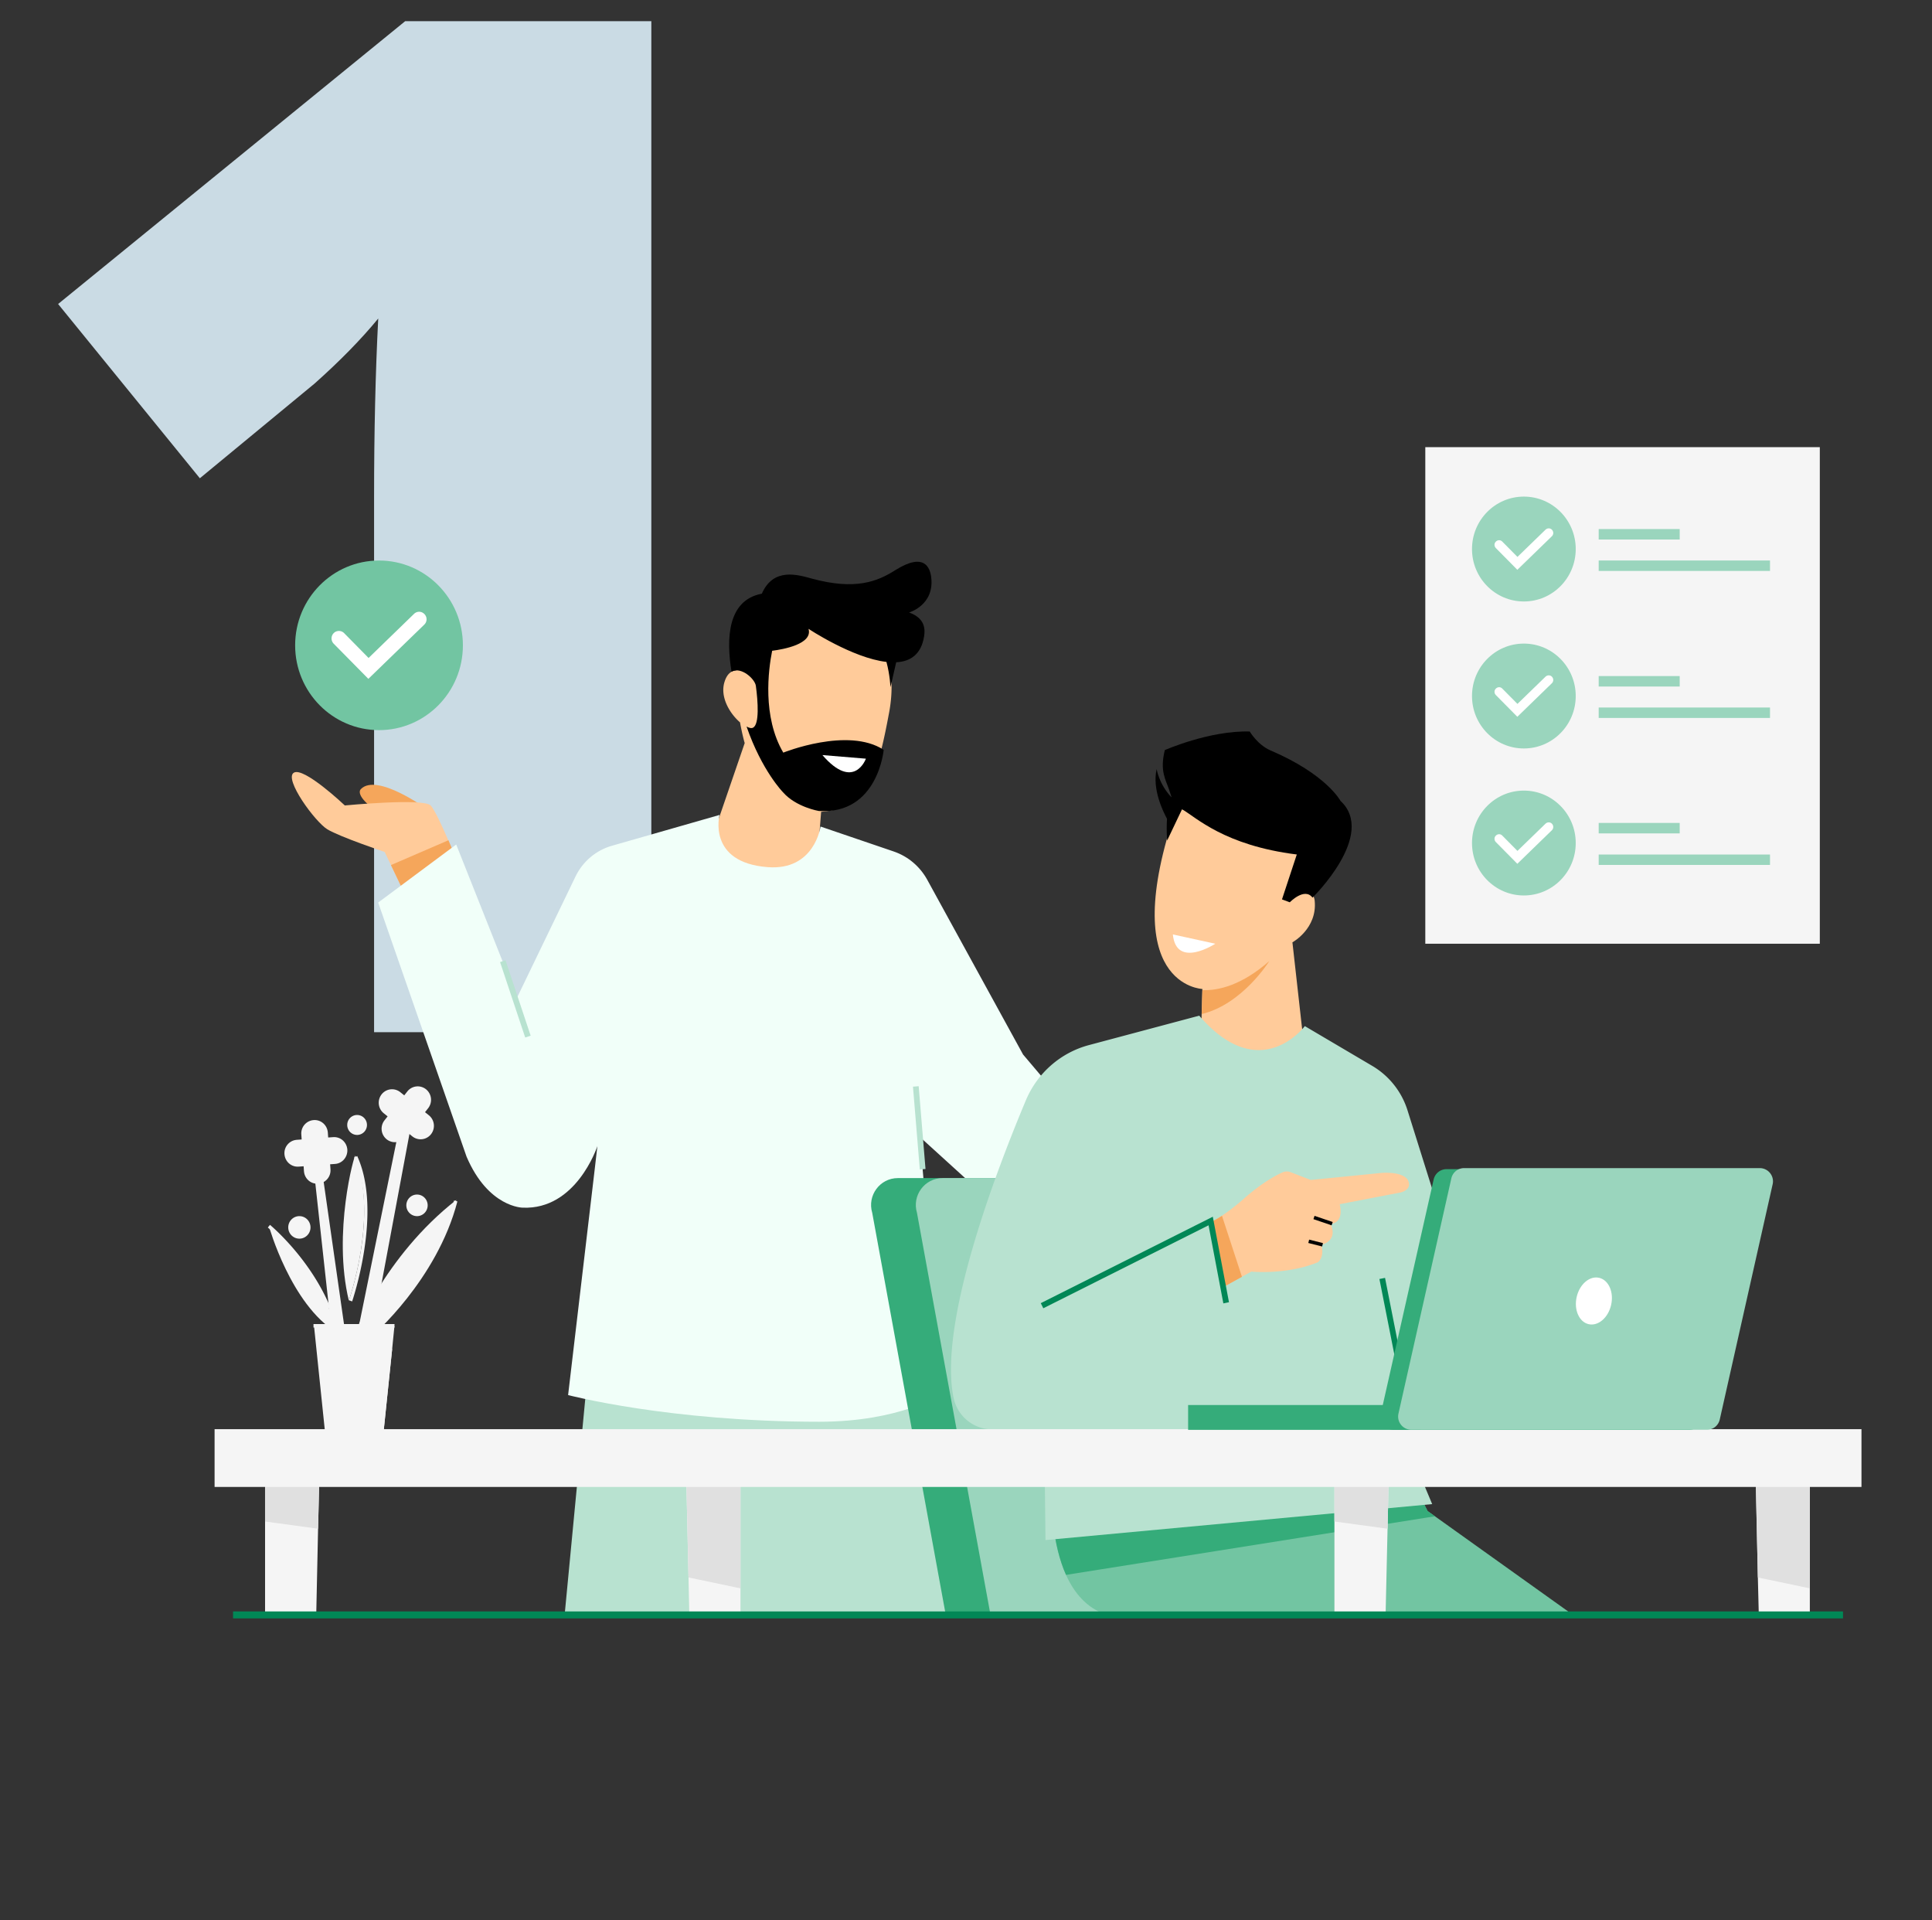 <svg xmlns="http://www.w3.org/2000/svg" xmlns:xlink="http://www.w3.org/1999/xlink" width="161" height="160" fill="none"><rect width="100%" height="100%" fill="#333333" stroke="none"/><style><![CDATA[.B{opacity:.15}.C{fill:#fff}.D{fill:#9ad5bd}.E{fill:#f5f5f5}.F{fill:#b8e2d0}.G{fill:#ffcb9a}.H{fill:#f5a65b}.I{fill:#35ac7a}.J{fill:#e0e0e0}]]></style><path d="M54.277 86H31.173V41.404c0-5.416.115-10.371.346-14.865-1.421 1.729-3.188 3.534-5.301 5.416l-9.564 7.893L4.842 25.329 33.766 1.764h20.512V86z" fill="#cadbe4"/><g clip-path="url(#A)"><g class="G"><path d="M109.165 117.296s.756 1.092-.009 1.17c0 0-.096 1.082-1.521.164 0 0-.2.541-1.013.106l-3.07-1.566a2.66 2.66 0 0 1-1.128-1.082l-3.232-5.781-.277-.145-.947-.493-2.764-1.44 3.06-3.596 1.702 1.392.421.338 1.195.967s1.062-1.209 3.252.125c1.52.919 2.505 1.441 3.155 1.586.201.048.268.309.105.454-.43.367-1.281.831-2.668.474l-1.214-.706 1.559 3.857 3.423 3.277c.01-.01.88.938-.029.899zM61.668 60.185c-.832-.715-1.693-2.098-1.291-3.374.21-.677.574-.928.966-.947.134-2.784 1.109-5.578 4.37-6.032 6.799-.957 9.362 4.253 8.386 9.502-.975 5.259-1.788 7.985-5.671 8.304l-.564 7.134-9.639-1.692 3.835-11.175c-.01 0-.201-.686-.392-1.721z"/></g><path d="M62.768 60.62c.516-.3.402-2.136.22-3.48-.077-.57-1.224-1.624-2.027-1.179-.459-2.794-.316-5.964 2.525-6.496.966-2.214 3.003-1.576 4.169-1.257 3.624.986 5.46.242 6.942-.696 2.458-1.547 2.907-.184 3.003.58.287 2.339-1.846 2.939-1.846 2.939 1.348.474 1.348 1.411 1.253 1.991-.239 1.508-1.148 2.098-2.324 2.156l-.478 2.078s-.038-1.015-.335-2.107c-2.821-.319-6.493-2.755-6.493-2.755.373 1.266-2.104 1.711-3.031 1.827-.316 1.576-.832 5.491.928 8.487 0 0 5.393-2.175 8.367-.232 0 0-.478 5.404-5.403 5.094 0 0-1.903-.319-2.983-1.556 0 0-1.76-1.779-3.041-5.481.229.135.43.164.555.087z" fill="#000"/><path d="M35.582 67.416s-4.15-3.035-5.498-1.682c0 0-.727.522 1.664 2.098l3.835-.416z" class="H"/><path d="M58.819 111.496l-2.199 23.007h22.854l-2.391-22.04-18.264-.967z" class="F"/><path d="M38.642 73.033l-4.456 2.407-1.606-3.364-.526-1.092s-3.729-1.257-4.772-1.885c-1.033-.628-3.634-4.195-2.802-4.717s4.255 2.726 4.255 2.726 6.531-.628 7.153 0c.296.3.908 1.595 1.473 2.91l1.281 3.016z" class="G"/><path d="M49.256 111.496l-2.199 23.007h19.125l5.929-23.007H49.256z" class="F"/><path d="M38.642 73.033l-4.456 2.407-1.607-3.364 4.791-2.069 1.272 3.026z" class="H"/><path d="M100.387 106.353l-1.473 3.809-.947-.493-2.764-1.44 3.06-3.596 1.712 1.382.411.338z" fill="#000"/><path d="M100.081 105.358l-3.538 5.606L81.29 98.939l-4.638-4.215 1.845 21.209.019.203c-.077.048-3.5 2.32-10.232 2.32-12.527 0-20.942-2.223-20.942-2.223l2.238-18.986.201-1.75c-.057.155-1.788 5.307-6.216 5.123 0 0-2.869 0-4.686-4.253l-7.363-21.17 6.502-4.833 5.068 12.76 4.867-10.082c.612-1.276 1.74-2.223 3.098-2.591l8.912-2.552s-1.052 3.963 4.016 4.35c3.911.3 4.399-3.383 4.399-3.383l6.101 2.078c1.186.406 2.171 1.237 2.783 2.339l7.994 14.577 14.822 17.497z" fill="#f1fff9"/><path d="M68.534 62.911l3.624.3c0 .01-.995 2.736-3.624-.3z" class="C"/><path d="M42.126 80.006l-.453.154 2.095 6.284.453-.154-2.095-6.285z" class="F"/><g class="B"><g class="B"><g class="B"><g class="B"><g class="B"><g class="B"><g class="B"><g class="B"><g class="B"><g class="B"><g class="B"><path d="M78.518 116.136c-.076.048-3.5 2.32-10.232 2.32-12.527 0-20.942-2.224-20.942-2.224l2.238-18.985c.727 16.714 21.363 18.57 28.927 18.686l.01.203z" fill="#000" class="B"/></g></g></g></g></g></g></g></g></g></g></g><path d="M76.557 90.499l-.476.04.569 6.897.476-.04-.569-6.897z" class="F"/><path d="M98.79 99.761l6.503 34.742H78.805l-6.12-33.456c-.43-1.441.641-2.891 2.133-2.891h21.841c.985 0 1.846.657 2.132 1.605z" class="I"/><path d="M102.52 99.761l6.502 34.742H82.534l-6.12-33.456c-.43-1.441.641-2.891 2.133-2.891h21.841c.984 0 1.845.657 2.132 1.605z" class="D"/><path d="M131.016 134.502H92.115c-1.549-.542-2.591-1.76-3.28-3.287-2.238-4.978-.756-13.34-.756-13.34l27.349 1.063 3.538 6.96.612.435 11.437 8.169z" fill="#72c5a2"/><path d="M119.579 126.333l-30.744 4.882c-2.238-4.978-.756-13.34-.756-13.34l27.349 1.063 3.538 6.96.612.435z" class="I"/><path d="M107.702 78.513l1.023 9.135-8.682.068.095-3.229.058-1.991v-.097s-7.258-.242-2.152-15.07l10.94 2.629-1.368 4.543s1.817-.754 1.941.551c.23 2.32-1.855 3.461-1.855 3.461z" class="G"/><path d="M116.672 118.939l2.677 6.38-32.225 2.996-.048-4.272-.048-4.911h-.038l-4.322-.039c-1.549-.009-2.888-1.102-3.204-2.639-1.272-6.157 3.423-18.579 6.015-24.756.956-2.291 2.907-4.002 5.288-4.63l9.17-2.446c5.068 5.897 8.797.87 8.797.87l5.623 3.316a6.59 6.59 0 0 1 2.936 3.702l2.304 7.337 4.255 19.285-7.181-.193z" class="F"/><path d="M116.711 99.354l-5.069.976c.383 1.644-.765 1.644-.765 1.644.67 1.45-.765 1.74-.765 1.74.287 1.063-.286 1.45-.286 1.45-2.582 1.073-5.547.783-5.547.783l-.803.435-1.492.821-1.061-5.413c.277-.116.583-.29.889-.493.985-.638 1.97-1.537 1.97-1.537 1.415-1.228 2.544-1.837 3.089-2.078a.87.87 0 0 1 .679-.019l1.683.648 5.928-.59c2.009-.097 2.2.677 2.2.677.306.754-.65.957-.65.957z" class="G"/><g class="B"><g class="B"><g class="B"><g class="B"><g class="B"><g class="B"><g class="B"><g class="B"><g class="B"><g class="B"><g class="B"><path d="M102.328 108.499l-15.252 15.544-.048-4.91h-.038l14.956-11.214-1.052-5.51 1.434 6.09z" fill="#000" class="B"/></g></g></g></g></g></g></g></g></g></g></g><path d="M103.495 106.382l-1.492.821-1.062-5.413c.278-.116.584-.29.89-.493l1.664 5.085z" class="H"/><g fill="#018756"><path d="M86.942 109.001l-.21-.425 14.335-7.202 1.348 7.124-.469.097-1.233-6.506-13.77 6.912zm28.478-2.531l-.469.094 2.247 11.356.469-.094-2.247-11.356z"/></g><g fill="#000"><path d="M111.709 66.729s-1.166-2.214-5.833-4.205c-1.08-.464-1.731-1.576-1.731-1.576-3.346-.097-7.076 1.547-7.076 1.547-.44 1.769.086 2.475.363 3.325l.191.58s0 .01-.01.019c-1.042-1.102-1.224-2.339-1.224-2.339-.392 1.663.545 3.557.861 4.137-.029.493-.038 1.092.01 1.817l1.243-2.61c1.176.677 3.528 3.016 9.563 3.77l-1.234 3.741.651.242s1.233-1.276 1.893-.387c.01-.01 5.365-5.249 2.333-8.062zm-2.165 34.573l-.091.275 1.514.513.091-.275-1.514-.513zm-.448 1.98l-.07.281 1.151.291.069-.281-1.15-.291z"/></g><path d="M97.738 77.856l3.538.773s-3.251 2.127-3.538-.773z" class="C"/><path d="M105.771 80.079s-2.238 3.606-5.632 4.408l.057-1.991c1.32.048 3.261-.387 5.575-2.417z" class="H"/><path d="M26.669 120.553l-.076 3.325-.086 3.49-.153 7.134h-4.265v-13.949h4.58z" class="E"/><path d="M26.669 120.553l-.163 6.815-4.418-.6v-6.215h4.58z" class="J"/><path d="M61.707 120.649v13.853h-4.265l-.067-3.074-.172-7.55-.067-3.229h4.571z" class="E"/><path d="M61.707 120.641v11.696l-4.332-.908-.239-10.788h4.571z" class="J"/><g class="E"><path d="M115.783 120.553l-.077 3.325-.076 3.49-.163 7.134h-4.265v-13.949h4.581zm35.037.096v13.853h-4.255l-.077-3.074-.162-7.55-.077-3.229h4.571z"/></g><g class="J"><path d="M115.783 120.553l-.153 6.815-4.428-.6v-6.215h4.581zm35.037.088v11.696l-4.332-.908-.239-10.788h4.571z"/></g><path d="M155.123 119.074H17.882v4.814h137.241v-4.814z" class="E"/><g class="I"><path d="M146.248 98.745l-4.408 19.536c-.115.493-.555.851-1.061.851h-24.652a1.09 1.09 0 0 1-1.062-1.334l4.408-19.536a1.1 1.1 0 0 1 1.062-.851h24.652c.698 0 1.214.657 1.061 1.334z"/><path d="M118.374 117.063H99.01v2.069h19.364v-2.069z"/></g><path d="M147.721 98.668l-4.408 19.604c-.115.503-.555.851-1.062.851h-24.652a1.1 1.1 0 0 1-1.061-1.344l4.408-19.604c.115-.503.555-.851 1.062-.851h24.652c.698.01 1.214.657 1.061 1.344z" class="D"/><path d="M134.259 108.729c.244-1.066-.202-2.08-.995-2.265s-1.632.531-1.875 1.597.203 2.081.995 2.265 1.632-.53 1.875-1.597z" class="C"/><path d="M31.585 60.833c3.861 0 6.99-3.164 6.99-7.066s-3.13-7.066-6.99-7.066-6.99 3.164-6.99 7.066 3.13 7.066 6.99 7.066z" fill="#72c5a2"/><path d="M30.696 56.56l-2.888-2.929a.63.63 0 0 1 0-.88c.239-.242.631-.242.87 0l2.037 2.069 3.787-3.673c.249-.242.631-.232.87.019a.62.62 0 0 1-.019.88l-4.657 4.514z" class="C"/><path d="M151.651 37.256h-32.876v41.373h32.876V37.256z" class="E"/><use xlink:href="#B" class="D"/><use xlink:href="#C" class="C"/><g class="D"><path d="M139.975 44.081h-6.751v.87h6.751v-.87zM147.5 46.7h-14.276v.87H147.5v-.87zm-20.511 15.66c2.387 0 4.322-1.956 4.322-4.369s-1.935-4.369-4.322-4.369-4.322 1.956-4.322 4.369 1.935 4.369 4.322 4.369z"/></g><path d="M126.444 59.721l-1.788-1.808c-.153-.155-.153-.396 0-.541.153-.155.392-.155.535 0l1.263 1.276 2.342-2.272c.153-.145.392-.145.536.01s.143.396-.01.541l-2.878 2.794z" class="C"/><g class="D"><path d="M139.975 56.328h-6.751v.87h6.751v-.87zm7.525 2.619h-14.276v.87H147.5v-.87zm-20.511 15.661c2.387 0 4.322-1.956 4.322-4.369s-1.935-4.369-4.322-4.369-4.322 1.956-4.322 4.369 1.935 4.369 4.322 4.369z"/></g><path d="M126.444 71.969l-1.788-1.808c-.153-.155-.153-.396 0-.541.153-.155.392-.155.535 0l1.263 1.276 2.342-2.272c.153-.145.392-.145.536.01s.143.396-.01.541l-2.878 2.794z" class="C"/><g class="D"><path d="M139.975 68.566h-6.751v.87h6.751v-.87zm7.525 2.629h-14.276v.87H147.5v-.87z"/></g><g class="E"><path d="M22.414 102.177s1.817 6.505 5.632 8.835c0 0-1.061-5.288-5.632-8.835z"/><path d="M27.741 111.95l-1.597-14.567h.535l2.085 14.567h-1.023zm1.864-15.651c-.067-.174-1.903 6.409-.535 12.064 0 0 2.486-7.037.535-12.064z"/><path d="M26.877 97.809l-.284.041 1.931 13.499.284-.042-1.931-13.499zm2.594 13.512s2.524-6.641 8.558-11.348c0 0-1.817 6.322-7.057 11.348h-1.501z"/><path d="M30.973 111.341l-.182-.222c.057-.049 5.365-4.631 7.048-11.098l.277.078c-1.702 6.554-7.086 11.194-7.143 11.242z"/><path d="M33.324 93.699l-3.854 18.928h1.109l3.548-18.744-.803-.184z"/><path d="M33.984 93.651l-2.705 14.485.282.054 2.705-14.486-.282-.054zm-1.118 16.869l-.182 1.836-.698 6.728h-4.925l-.889-8.564h6.694zm-3.921-14.742c-.048-.619-.574-1.083-1.186-1.034l-.411.029-.029-.416c-.048-.619-.574-1.083-1.186-1.034s-1.071.58-1.023 1.199l.029.416-.411.029c-.612.048-1.071.58-1.023 1.199s.574 1.083 1.186 1.034l.411-.029.029.416c.048.619.574 1.083 1.186 1.034s1.071-.58 1.023-1.199l-.029-.416.411-.029c.602-.039 1.061-.58 1.023-1.199z"/><path d="M35.744 92.926l-.325-.261.258-.329a1.13 1.13 0 0 0-.172-1.576 1.1 1.1 0 0 0-1.559.174l-.258.329-.325-.261a1.1 1.1 0 0 0-1.559.174 1.13 1.13 0 0 0 .172 1.576l.325.261-.258.329a1.13 1.13 0 0 0 .172 1.576 1.1 1.1 0 0 0 1.559-.174l.258-.329.325.261a1.1 1.1 0 0 0 1.559-.174 1.13 1.13 0 0 0-.172-1.576zm-5.986 1.634c.454 0 .822-.372.822-.831s-.368-.831-.822-.831-.822.372-.822.831.368.831.822.831zm4.992 6.766c.491 0 .889-.402.889-.899s-.398-.899-.889-.899-.889.403-.889.899.398.899.889.899zm-9.802 1.876c.512 0 .927-.42.927-.938s-.415-.938-.927-.938-.928.42-.928.938.415.938.928.938zm2.333 5.858c-1.702-4.099-4.925-6.757-4.963-6.786l.182-.222c.029.029 3.309 2.735 5.04 6.902l-.258.106zm5.404 3.296l-.698 6.728h-2.936l3.634-6.728zm-3.338-3.924l-.268-.097c.029-.077 2.524-7.347.43-11.89l.258-.126c2.132 4.65-.402 12.035-.421 12.113zm3.528 1.884h-6.751v.29h6.751v-.29z"/></g><path d="M153.584 134.261H19.422v.58h134.162v-.58z" fill="#018756"/></g><defs><clipPath id="A"><path transform="translate(10.002 10)" d="M0 0h150v150H0z" class="C"/></clipPath><path id="B" d="M126.989 50.113c2.387 0 4.322-1.956 4.322-4.369s-1.935-4.369-4.322-4.369-4.322 1.956-4.322 4.369 1.935 4.369 4.322 4.369z"/><path id="C" d="M126.444 47.474l-1.788-1.808c-.153-.155-.153-.396 0-.541.153-.155.392-.155.535 0l1.263 1.276 2.342-2.272c.153-.145.392-.145.536.01s.143.396-.01.541l-2.878 2.794z"/></defs></svg>
